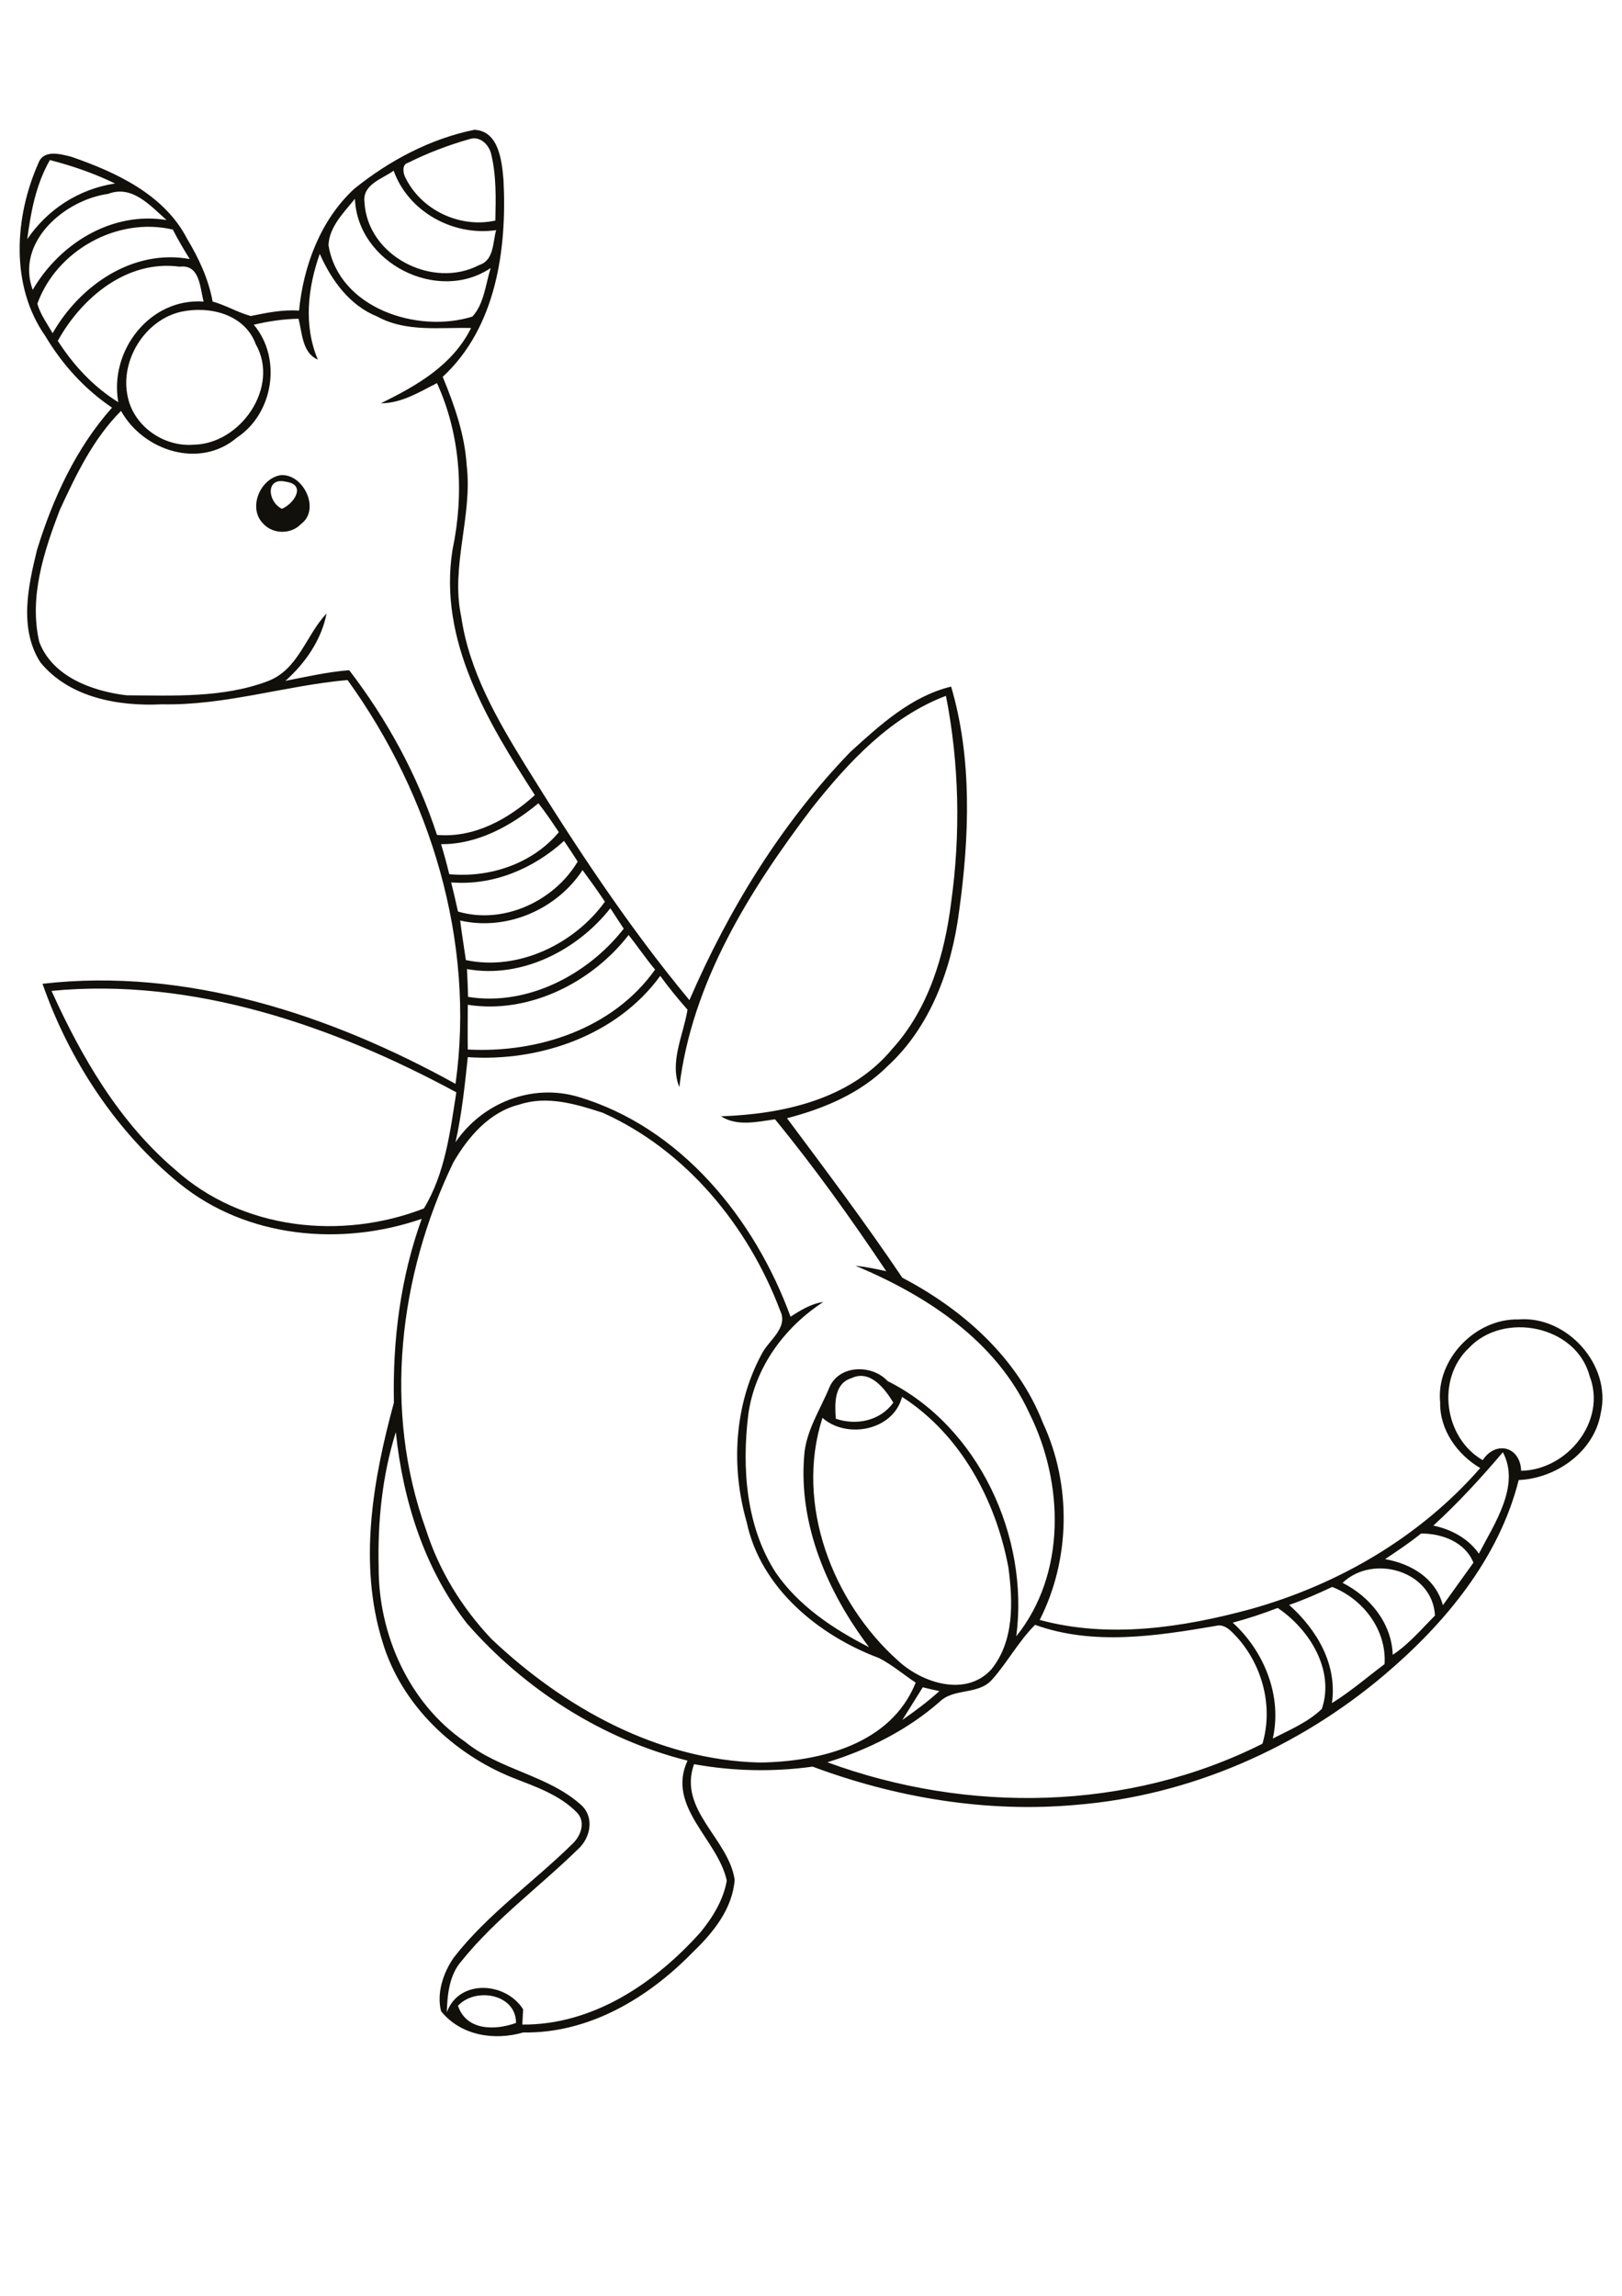 <?xml version="1.0" encoding="utf-8"?>
<!-- Generator: Adobe Illustrator 21.0.2, SVG Export Plug-In . SVG Version: 6.00 Build 0)  -->
<svg version="1.2" baseProfile="tiny" id="Layer_1" xmlns="http://www.w3.org/2000/svg" xmlns:xlink="http://www.w3.org/1999/xlink"
	 x="0px" y="0px" viewBox="0 0 595 842" overflow="scroll" xml:space="preserve">
<path fill="#12100B" d="M103.4,186.6c4.4-1.8,9.1-8.8,1.6-9.9C97.3,174.8,98.1,184,103.4,186.6 M102.7,174.3
	c8.4-1,15.1,12.5,7.7,17.9c-3.6,3.8-10.2,3.8-13.8-0.1C90.9,186.5,95.2,175.8,102.7,174.3 M168,735.6c3.1,9.2,13.6,9.1,21.3,6.3
	C189.3,731.2,174.4,728.7,168,735.6 M338.5,618.8c-2.5,4-5,8-7.5,12c4.7-3.3,9.3-6.7,13.6-10.6C342.6,619.8,340.5,619.3,338.5,618.8
	 M364,615.9c-5.1,5.9-14.1,3-19.4,8.3c-11.8,10.3-26.1,17.5-41.1,22.1c51.4,18.9,110.3,18,159.6-6.8c4-13.4,0.1-28.4-9.1-38.8
	c-2.1-2.2-4.6-5.4-8.1-4.4c-21.7,3.7-44.9,7.3-66.2-0.4C373.6,602,369.6,609.6,364,615.9 M452.2,595.1c11.6,10.5,18.2,27,14.7,42.5
	c6.2-3.2,13-6,18-10.9c4.8-14.2-4.6-29.2-16.2-37C463.3,591.8,457.8,593.6,452.2,595.1 M472.9,588.6c10.2,9.1,17.7,21.8,15.7,36
	c6.8-4.2,12.9-9.5,19.3-14.3c0.8-12.5-7.8-23.8-19.2-28.3C483.6,584.4,478.4,586.7,472.9,588.6 M492.5,580.5
	c10.1,5.1,18,14.8,18.4,26.4c5.9-3.9,10.5-9.4,15.5-14.4C525.5,576.1,503.7,569.8,492.5,580.5 M508.1,571.8
	c9.6,1.7,18.5,7,21.2,16.9c3.7-5.2,7.5-10.4,11.2-15.6c-3.1-7.6-11.5-10.7-19.2-10.7C517.1,565.8,512.6,568.8,508.1,571.8
	 M525.8,559.5c6.6,1.4,12.8,4.7,16.7,10.3c5.7-11,15.3-25,8.8-37.2C543.3,542,535,551.1,525.8,559.5 M138.9,574.8
	c-0.1,24.6,11.1,49.8,31.6,63.9c12.7,10.4,30.2,12.2,42.5,23.1c5.2,4.5,3.7,12.3-1.1,16.5c-14,13.7-30.2,25.5-42.6,40.9
	c-4.5,5.1-5.2,12.3-5.4,18.8c4.5-12.3,21.6-11.2,28-1.1c-0.1,1.4-0.2,4.2-0.3,5.6c25.9,0.2,48.7-15.2,65.4-33.9
	c4.5-5.5,8.4-11.9,9.6-18.9c-3.3-15.2-22.2-27-14.4-44c-31.2-7.8-59.8-26.1-80.9-50.3c-15.6-20-23.5-45.1-26.1-70.2
	C140.2,541.2,138.5,558.1,138.9,574.8 M301.7,520c-10.2,31.6,3.7,67.6,27.8,89.1c8.9,8.2,24.8,13.3,34.1,3.2
	c8.5-10.4,8-24.9,6.3-37.5c-4.6-24.6-17.5-48.7-39-62.5C327.7,524.6,310.7,527.9,301.7,520 M312.4,505.4c-6.5,2-6.2,9.4-5.8,14.9
	c7.5,2.6,16.3,0.8,21.1-5.9C324.6,509.3,319.2,502.2,312.4,505.4 M538.8,494.4c-12,11.3-9.1,32.9,5.1,41.1c4.8-7.3,13.8-5,14.1,3.9
	c17-0.3,31.5-18.3,25.1-34.8C578.2,486.1,551.5,480.8,538.8,494.4 M190.5,405.1c-11,2.7-18.8,11.9-24.2,21.2
	c-20,41.5-25.9,91-10,134.8c4.8,15,13.2,28.6,24,40c26.6,25.2,61.1,44.4,98.4,45.3c22-0.3,48.1-6.6,57.2-29.3c-4.5-3-8.6-6.5-13.4-9
	c-22.2-8.3-43.5-25.7-48.6-49.9c-5.8-20.1-4.6-42.8,5.4-61.4c2.5-5.2,10-9.7,6.9-16.1c-11.7-31-34.5-58.9-65.1-72.6
	C211.3,404.9,200.6,401.7,190.5,405.1 M18.9,363.4c11,24.3,24.8,48.1,45.4,65.6c24.6,22.1,61,25.9,91.2,14.2
	c7.8-12.9,9.6-28,11.9-42.6C122.2,376.2,70.8,358.4,18.9,363.4 M230.6,342.9c-13.5,17.5-36.7,29.1-59,25.6c0,5.5-0.1,10.9,0,16.4
	c25.7,1.4,53.3-7.6,68.7-29.3C236.9,351.5,233.9,347.1,230.6,342.9 M171.3,355.4c0.2,3.4,0.3,6.8,0.4,10.2
	c21.7,3.5,43.9-8.1,57.1-25c-1.6-2.5-3.3-5-4.9-7.5C211.7,348.6,191.2,359,171.3,355.4 M213.7,319.1c-9.5,14.5-27.9,22.4-44.9,18.5
	c0.6,4.8,1.4,9.7,2.1,14.5c19.2,4.1,39.8-5.9,51-21.4C219.3,326.8,216.5,322.9,213.7,319.1 M165.5,323.6c0.9,3.6,1.7,7.1,2.5,10.7
	c16.5,4.9,35.2-3.7,43.9-18.3c-1.6-2.6-3.3-5.1-5-7.6C195.7,318.6,180.8,324.9,165.5,323.6 M161.8,309.6c1.1,3.6,2.1,7.3,3,11
	c14.8,1.4,30.5-3.8,40.2-15.4c-2.4-3.6-4.8-7.2-7.5-10.6C187.5,302.9,175.1,309.7,161.8,309.6 M297.9,296.3
	c-22.9,30.2-44.1,64-48.7,102.4c-3.7-9.2,1.5-19.1,3-28.4c-3.5-4-6.9-8.1-10-12.4c-15.9,21.9-44.4,31.6-70.6,29.8
	c-1.1,10.4-2.2,20.9-4.5,31.2c9.8-14.4,27.9-21.6,44.8-16.7c37.8,11.1,65,44.8,78.1,80.7c3.7-2.4,7.6-4.8,12-5.4
	c-14.3,9.3-25.1,24-27.5,41.2c-2.4,19.6-0.9,41.1,10.1,58.1c8.4,12.2,21.2,20.7,34.2,27.3c-15.1-20-25.9-44.7-23.8-70.2
	c0.6-9.1,5.9-16.9,9.3-25.2c3.6-8.2,15.6-8.4,21.3-2.2c33.4,16.7,52,57.1,47.2,93.6c18.4-22.9,17.5-56.3,4.8-81.8
	c-12.2-26.6-37.7-43.2-63.8-54.1c3.8,0.4,7.6,1.2,11.3,2c-12.8-19.1-26.2-37.9-40.8-55.7c-6.5,0.9-13.9,2.7-19.8-1.1
	c22.8-0.8,47.4-6.2,62.7-24.6c13.4-14.7,19.3-34.5,21.7-53.8c3.5-25.1,3-50.9-1.9-75.8C326.8,262.8,311.3,279.4,297.9,296.3
	 M66.6,114.3c-13.4,2.9-22.8,18-19.7,31.4c2.3,10.7,13.2,18.2,23.9,17.4c17.4-0.1,32-21.2,23-36.9C89.8,115.3,77,112.1,66.6,114.3
	 M21.2,125c5.8,9,13.1,16.9,22.2,22.5c-3.4-18.8,11.5-38.3,31.3-36.9c-1.4-5.1-1.3-13.7-8.8-12.8C46.6,95.2,30,109.1,21.2,125
	 M117.3,93.1c-4.4,12.4-6,26.3-0.7,38.8c-5.8-2.5-5.7-9.8-7.1-15c-5.5,0.1-11,0.9-16.4,2.2c10.4,12.3,7.2,32.6-6.2,41.4
	c-13.6,11.6-34.3,4.9-42.5-9.8c-10.2,10.2-16.5,23.4-22.5,36.4c-5.8,15.2-11.3,31.9-7.5,48.3c4.8,12.8,19.5,18.1,32,19.6
	c17.2,0.1,35.3,1,51.6-5.1c11.5-4.2,14.2-17,21.8-24.9c-1.9,9.7-7.8,18.2-15.1,24.7c7.8-1.5,15.5-3.3,23.4-3.9
	c13.9,18.1,25.1,38.6,32.2,60.4c13.6,1.2,26.2-5.8,35.9-14.6c-17.2-26.7-35.5-56.7-30.2-90c4.3-20.4,3-42-5.7-61.1
	c-6.5,3.3-13,7.4-20.6,7.4c13.1-6.4,26.3-13.9,33.1-27.6c-11.5-0.3-23.8,1.6-34.4-4.2C128.2,112,121.6,102.8,117.3,93.1 M13.7,111.4
	c1.1,3.9,3.6,7.3,5.6,10.8c10-17.5,29.4-31,50.3-27.2c-2.2-3.5-4.3-7.1-6.2-10.8C43,79.4,20.7,91.9,13.7,111.4 M120.5,89.9
	c3.8,23.2,32.7,32.5,52.8,26.2c4.3-4.7,4.8-11.8,6.7-17.8c-19.5,13.1-48.9-1.9-49.8-25.4C126.2,77.9,120.8,83.1,120.5,89.9
	 M12,106.3c9.9-17,29.1-28.9,49.1-25.6c-5.9-5.2-12.6-13-21.4-9.6C23.6,73.3,5.6,88.9,12,106.3 M133.7,74.1
	c1,19.7,24.9,32.1,42.1,23.1c5.5-1.8,4.9-8.3,6.2-12.8c-15.7,2.3-32.2-6.7-37.6-21.8C140.3,65.6,132.9,67.6,133.7,74.1 M18.3,58.7
	c-5.1,8.9-7,19-8.3,29c7.5-11,19-18.4,32.2-20.4C34.6,63.6,26.5,60.8,18.3,58.7 M149.7,59.7c-2.2,0.6-1.9,3.3-1.2,5
	c5.7,12.2,20,19.1,33.2,16.2c0.2-8.3,0.4-16.7-1.6-24.7c-0.9-3.3-4.1-6.4-7.8-5.2C164.5,53.2,156.9,56.1,149.7,59.7 M130,69.2
	c12.8-10.3,27.8-18.3,44-21.6C183,48,184.1,59,184.7,66.1c1.3,25.3-2.7,54-22.3,72.1c4.3,10.4,8.1,21.2,8.8,32.5
	c2.2,18.6-6,37-2,55.5c2.9,20,13.2,37.7,23.6,54.6c18.4,29.7,37.7,59,60.1,86c14.4-33.3,33.7-64.8,59-91c10.9-9.9,22.3-20.4,37-24
	c7.8,26.4,6.7,55.3,2.9,82.6c-2.7,20.8-10.4,42.1-26.2,56.6c-10,10-23.4,15.6-36.9,19.1c14.4,19.3,28.9,38.6,42.3,58.5
	c22.2,11.6,42.3,29.4,51.6,53.3c10.5,22.6,10.1,49.9-1.2,72.2c25.4,6.9,52.5,2.8,77.5-4c32.1-9,62-26.4,84.1-51.7
	c-8.4-4.9-14.9-14-14.7-24c-1.6-15.8,12.9-30.9,28.7-30.5c17.8-1.5,34.3,16.8,30.2,34.4c-2.4,14.1-16.3,23.9-30.1,24.5
	c-7.2,28.7-27,52.6-49.2,71.4c-31.6,26.8-71.4,44.3-112.9,47.7c-32.8,3-66.1-2.5-96.9-14c-14.5,2-29.1,1.7-43.5-0.9
	c-6,16.8,12.7,27.3,14.9,42.4c-0.8,10.6-7.8,19.3-15.2,26.4c-16.4,16.9-38.2,30-62.4,29.6c-10.7,3.1-22.9,1.1-30.1-7.8
	c-1.7-6.6,0.8-14.1,4.6-19.6c12.4-16,29.2-27.6,43.5-41.7c3.1-2.8,5.1-8,1.8-11.5c-6.3-6.5-15.1-9.5-23.3-12.7
	c-22.1-8.8-41.2-26.9-48.1-50c-8.9-28.7-3.5-59.4,4.2-87.7c-0.5-22.9,2.4-45.8,10.2-67.4c-29.5,10.2-64.1,7.1-88.8-12.9
	c-23.2-18.9-40.5-45.2-50.3-73.3c52.7-6.1,105.8,11.4,151.5,36.7c7.3-52.2-9.1-105.8-39.6-148.1c-22.7,2-45,9.4-68.1,8.9
	c-15.9,0.8-34-2.4-44.6-15.4c-7.9-12.4-4.5-27.9-1.2-41.3c5.8-18.8,14.3-37.3,27.5-52.1c-10.1-6.8-18.3-15.9-24.5-26.3
	C3.7,104.8,5.3,79.6,14.1,59.8c1.9-5.1,8.1-3.3,12.1-2.3c16.4,5.7,34,13.8,42.4,30c4.3,7.2,7.9,14.8,9.4,23.1c4.8,1.3,9.2,4,14,5.3
	c5.8-1.2,11.7-2.4,17.7-2C111.3,97.5,117.6,80.6,130,69.2"/>
</svg>
